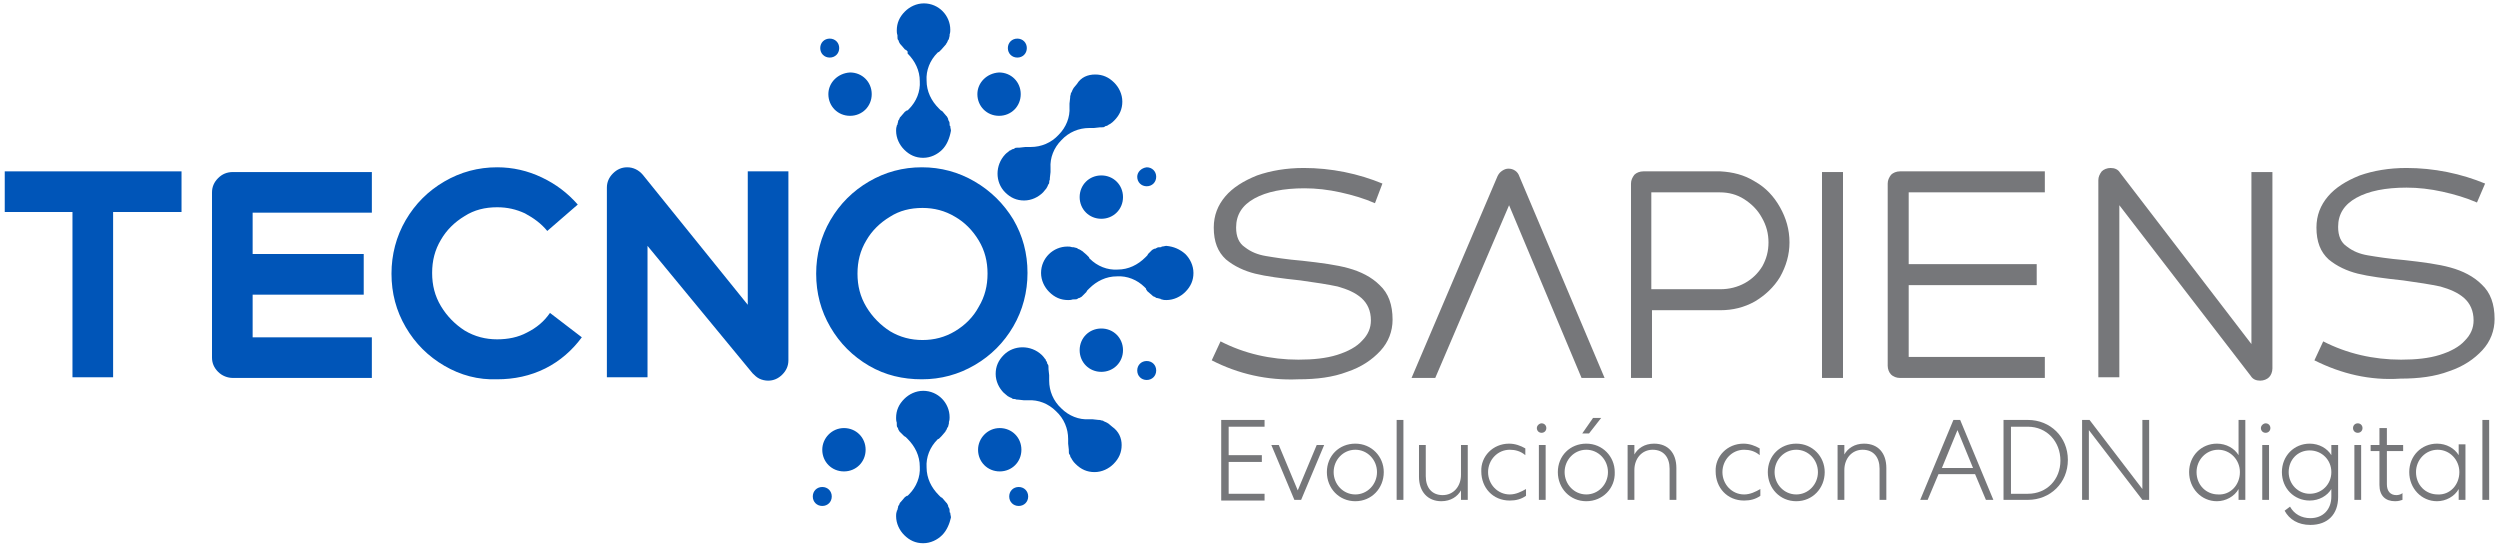 <?xml version="1.0" encoding="utf-8"?>
<!-- Generator: Adobe Illustrator 24.2.1, SVG Export Plug-In . SVG Version: 6.00 Build 0)  -->
<svg version="1.1" id="Layer_1" xmlns="http://www.w3.org/2000/svg" xmlns:xlink="http://www.w3.org/1999/xlink" x="0px" y="0px"
	 viewBox="0 0 369.1 81.5" style="enable-background:new 0 0 369.1 81.5;" xml:space="preserve">
<style type="text/css">
	.st0{clip-path:url(#SVGID_2_);fill:url(#SVGID_3_);}
	.st1{clip-path:url(#SVGID_2_);fill:url(#SVGID_4_);}
	.st2{clip-path:url(#SVGID_2_);fill:url(#SVGID_5_);}
	.st3{fill:#F6F6F6;}
	.st4{fill:#76777A;}
	.st5{fill:#0055B8;}
	.st6{fill:#010202;}
	.st7{fill:#404040;}
	.st8{fill:#FFFFFF;}
	.st9{fill:none;stroke:#878787;stroke-width:0.25;stroke-miterlimit:10;}
	.st10{fill:#636569;}
	.st11{fill:#005AA6;}
	.st12{fill:#00A7E1;}
	.st13{fill:#53C2E7;}
	.st14{fill:#C2C2C2;}
	.st15{fill:#0079C1;}
	.st16{fill:#135EAB;}
	.st17{fill:url(#SVGID_6_);}
	.st18{opacity:0.8;}
	.st19{fill:url(#SVGID_7_);}
	.st20{fill:url(#SVGID_8_);}
	.st21{fill:url(#SVGID_9_);}
	.st22{fill:url(#SVGID_10_);}
	.st23{fill:url(#SVGID_11_);}
	.st24{fill:url(#SVGID_12_);}
	.st25{fill:url(#SVGID_13_);}
	.st26{fill:url(#SVGID_14_);}
	.st27{fill:url(#SVGID_15_);}
	.st28{fill:url(#SVGID_16_);}
	.st29{fill:url(#SVGID_17_);}
	.st30{fill:url(#SVGID_18_);}
	.st31{fill:url(#SVGID_19_);}
	.st32{fill:url(#SVGID_20_);}
	.st33{fill:url(#SVGID_21_);}
	.st34{fill:url(#SVGID_22_);}
	.st35{fill:url(#SVGID_23_);}
	.st36{fill:url(#SVGID_24_);}
	.st37{opacity:0.9;}
</style>
<g>
	<g>
		<path class="st4" d="M178.9,53.2l1.3-2.8c3.5,1.8,7.4,2.7,11.5,2.7c2.2,0,4.1-0.2,5.7-0.7c1.6-0.5,2.9-1.2,3.7-2.1
			c0.9-0.9,1.3-1.9,1.3-3c0-1.4-0.5-2.5-1.4-3.3c-0.9-0.8-2.1-1.3-3.5-1.7c-1.4-0.3-3.3-0.6-5.5-0.9c-2.8-0.3-5.1-0.6-6.7-1
			c-1.6-0.4-3.1-1.1-4.3-2.1c-1.2-1.1-1.8-2.6-1.8-4.7c0-1.8,0.6-3.3,1.7-4.6c1.1-1.3,2.7-2.3,4.7-3.1c2-0.7,4.3-1.1,6.9-1.1
			c2,0,4,0.2,6,0.6c2,0.4,3.9,1,5.6,1.7L203,30c-1.6-0.7-3.3-1.2-5.1-1.6c-1.8-0.4-3.6-0.6-5.3-0.6c-3.1,0-5.6,0.5-7.4,1.5
			c-1.8,1-2.7,2.4-2.7,4.3c0,1.3,0.4,2.3,1.3,2.9c0.9,0.7,1.9,1.1,3.1,1.3c1.2,0.2,3,0.5,5.4,0.7c2.7,0.3,5,0.6,6.8,1.1
			c1.8,0.5,3.4,1.3,4.6,2.5c1.3,1.2,1.9,2.9,1.9,5.1c0,1.7-0.6,3.3-1.8,4.6c-1.2,1.3-2.8,2.4-4.9,3.1c-2.1,0.8-4.5,1.1-7.2,1.1
			C187.1,56.2,182.8,55.2,178.9,53.2z"/>
		<path class="st4" d="M233.5,55.8l-10.7-25.5l-10.9,25.5h-3.5l12.7-29.8c0.2-0.4,0.4-0.6,0.7-0.8c0.3-0.2,0.6-0.3,0.9-0.3
			c0.4,0,0.7,0.1,1,0.3c0.3,0.2,0.5,0.5,0.6,0.8l12.6,29.8H233.5z"/>
		<path class="st4" d="M259.1,26.8c1.6,0.9,2.8,2.2,3.7,3.8c0.9,1.6,1.4,3.3,1.4,5.2c0,1.8-0.5,3.5-1.4,5.1
			c-0.9,1.5-2.2,2.7-3.7,3.6c-1.6,0.9-3.3,1.3-5.1,1.3h-10.1v10h-3.1V27.1c0-0.5,0.2-0.9,0.5-1.3c0.3-0.3,0.8-0.5,1.3-0.5H254
			C255.8,25.4,257.5,25.8,259.1,26.8z M257.6,41.8c1.1-0.6,2-1.5,2.6-2.5c0.6-1.1,0.9-2.2,0.9-3.5c0-1.3-0.3-2.5-1-3.7
			c-0.6-1.1-1.5-2-2.6-2.7c-1.1-0.7-2.3-1-3.6-1h-10.1v14.3H254C255.3,42.7,256.5,42.4,257.6,41.8z"/>
		<path class="st4" d="M269,55.8V25.4h3.1v30.4H269z"/>
		<path class="st4" d="M281.8,28.5V39h18.9v3.1h-18.9v10.6h20.1v3.1h-21.4c-0.5,0-1-0.2-1.3-0.5c-0.3-0.3-0.5-0.8-0.5-1.3V27.1
			c0-0.5,0.2-0.9,0.5-1.3c0.3-0.3,0.8-0.5,1.3-0.5h21.4v3.1H281.8z"/>
		<path class="st4" d="M335.5,25.4v29c0,0.5-0.2,1-0.5,1.3c-0.3,0.3-0.8,0.5-1.3,0.5c-0.6,0-1.1-0.2-1.4-0.7l-19.4-25.2v25.4h-3.1
			V26.6c0-0.5,0.2-0.9,0.5-1.3c0.3-0.3,0.8-0.5,1.3-0.5c0.6,0,1.1,0.2,1.4,0.7l19.4,25.3V25.4H335.5z"/>
		<path class="st4" d="M341.7,53.2l1.3-2.8c3.5,1.8,7.4,2.7,11.5,2.7c2.2,0,4.1-0.2,5.7-0.7c1.6-0.5,2.9-1.2,3.7-2.1
			c0.9-0.9,1.3-1.9,1.3-3c0-1.4-0.5-2.5-1.4-3.3c-0.9-0.8-2.1-1.3-3.5-1.7c-1.4-0.3-3.3-0.6-5.5-0.9c-2.8-0.3-5.1-0.6-6.7-1
			c-1.6-0.4-3.1-1.1-4.3-2.1c-1.2-1.1-1.8-2.6-1.8-4.7c0-1.8,0.6-3.3,1.7-4.6c1.1-1.3,2.7-2.3,4.7-3.1c2-0.7,4.3-1.1,6.9-1.1
			c2,0,4,0.2,6,0.6c2,0.4,3.9,1,5.6,1.7l-1.2,2.8c-1.6-0.7-3.3-1.2-5.1-1.6c-1.8-0.4-3.6-0.6-5.3-0.6c-3.1,0-5.6,0.5-7.4,1.5
			c-1.8,1-2.7,2.4-2.7,4.3c0,1.3,0.4,2.3,1.3,2.9c0.9,0.7,1.9,1.1,3.1,1.3c1.2,0.2,3,0.5,5.4,0.7c2.7,0.3,5,0.6,6.8,1.1
			c1.8,0.5,3.4,1.3,4.6,2.5c1.3,1.2,1.9,2.9,1.9,5.1c0,1.7-0.6,3.3-1.8,4.6c-1.2,1.3-2.8,2.4-4.9,3.1c-2.1,0.8-4.5,1.1-7.2,1.1
			C349.9,56.2,345.7,55.2,341.7,53.2z"/>
	</g>
	<g>
		<path class="st5" d="M26.8,31.3H16.7v24.4h-6V31.3H0.7v-6h26.1V31.3z"/>
		<path class="st5" d="M37.3,31.3v6.2h16.4v6H37.3v6.3h17.6v6H34.4c-0.8,0-1.6-0.3-2.2-0.9c-0.6-0.6-0.9-1.3-0.9-2.1V28.4
			c0-0.8,0.3-1.5,0.9-2.1c0.6-0.6,1.3-0.9,2.2-0.9h20.5v6H37.3z"/>
		<path class="st5" d="M65.6,54c-2.4-1.4-4.3-3.3-5.7-5.7c-1.4-2.4-2.1-5-2.1-7.9c0-2.8,0.7-5.5,2.1-7.9c1.4-2.4,3.3-4.3,5.7-5.7
			c2.4-1.4,5-2.1,7.8-2.1c2.3,0,4.5,0.5,6.6,1.5c2.1,1,3.8,2.3,5.3,4l-4.5,3.9c-0.9-1.1-2-1.9-3.3-2.6c-1.3-0.6-2.6-0.9-4.1-0.9
			c-1.8,0-3.4,0.4-4.8,1.3c-1.5,0.9-2.7,2.1-3.5,3.5c-0.9,1.5-1.3,3.1-1.3,4.9c0,1.8,0.4,3.4,1.3,4.9s2.1,2.7,3.5,3.6
			c1.5,0.9,3.1,1.3,4.8,1.3c1.6,0,3.1-0.3,4.4-1c1.4-0.7,2.5-1.6,3.4-2.9l4.7,3.6c-1.4,1.9-3.2,3.5-5.4,4.6
			c-2.2,1.1-4.6,1.6-7.1,1.6C70.6,56.1,68,55.4,65.6,54z"/>
		<path class="st5" d="M116.4,25.3v27.9c0,0.8-0.3,1.5-0.9,2.1c-0.6,0.6-1.3,0.9-2.1,0.9c-0.4,0-0.9-0.1-1.3-0.3
			c-0.4-0.2-0.7-0.5-1-0.8L95.6,36.3v19.4h-6v-28c0-0.8,0.3-1.5,0.9-2.1c0.6-0.6,1.3-0.9,2.1-0.9c0.9,0,1.7,0.4,2.3,1.1L110.4,45
			V25.3H116.4z"/>
		<path class="st5" d="M128.3,54c-2.4-1.4-4.3-3.3-5.7-5.7c-1.4-2.4-2.1-5-2.1-7.9c0-2.8,0.7-5.5,2.1-7.9c1.4-2.4,3.3-4.3,5.7-5.7
			c2.4-1.4,5-2.1,7.8-2.1c2.8,0,5.4,0.7,7.8,2.1c2.4,1.4,4.3,3.3,5.7,5.6c1.4,2.4,2.1,5,2.1,7.9c0,2.8-0.7,5.5-2.1,7.9
			c-1.4,2.4-3.3,4.3-5.7,5.7c-2.4,1.4-5,2.1-7.8,2.1S130.7,55.4,128.3,54z M141,48.9c1.5-0.9,2.7-2.1,3.5-3.6
			c0.9-1.5,1.3-3.1,1.3-4.9c0-1.8-0.4-3.4-1.3-4.9c-0.9-1.5-2.1-2.7-3.5-3.5c-1.5-0.9-3.1-1.3-4.8-1.3c-1.8,0-3.4,0.4-4.8,1.3
			c-1.5,0.9-2.7,2.1-3.5,3.5c-0.9,1.5-1.3,3.1-1.3,4.9c0,1.8,0.4,3.4,1.3,4.9c0.9,1.5,2.1,2.7,3.5,3.6c1.5,0.9,3.1,1.3,4.8,1.3
			C137.9,50.2,139.5,49.8,141,48.9z"/>
	</g>
	<g>
		<path class="st4" d="M180.4,62h6.3v1h-5.3v4.2h4.9v1h-4.9v4.7h5.3v1h-6.4V62z"/>
		<path class="st4" d="M191.1,73.8l-3.4-8.1h1.1l2.8,6.7l2.8-6.7h1.1l-3.4,8.1H191.1z"/>
		<path class="st4" d="M200.1,74c-2.4,0-4.2-1.9-4.2-4.3c0-2.4,1.8-4.2,4.2-4.2c2.4,0,4.2,1.9,4.2,4.2C204.3,72.1,202.5,74,200.1,74
			z M200.1,66.4c-1.8,0-3.2,1.5-3.2,3.3c0,1.8,1.4,3.3,3.2,3.3c1.8,0,3.2-1.5,3.2-3.3C203.3,67.9,201.9,66.4,200.1,66.4z"/>
		<path class="st4" d="M207.2,62v11.8h-1V62H207.2z"/>
		<path class="st4" d="M216.7,73.8h-1v-1.4c-0.5,0.9-1.5,1.6-2.9,1.6c-2,0-3.3-1.4-3.3-3.6v-4.7h1v4.6c0,1.7,0.9,2.8,2.5,2.8
			c1.6,0,2.7-1.3,2.7-3v-4.4h1V73.8z"/>
		<path class="st4" d="M222.8,65.5c0.9,0,1.7,0.3,2.4,0.7v1c-0.7-0.6-1.5-0.8-2.3-0.8c-1.8,0-3.2,1.5-3.2,3.3c0,1.8,1.4,3.3,3.2,3.3
			c0.9,0,1.7-0.4,2.4-0.8v1c-0.7,0.5-1.5,0.7-2.4,0.7c-2.5,0-4.2-1.9-4.2-4.3C218.6,67.4,220.4,65.5,222.8,65.5z"/>
		<path class="st4" d="M227.6,62.5c0.4,0,0.7,0.3,0.7,0.7c0,0.4-0.3,0.7-0.7,0.7c-0.4,0-0.7-0.3-0.7-0.7
			C226.9,62.8,227.3,62.5,227.6,62.5z M228.2,65.7v8.1h-1v-8.1H228.2z"/>
		<path class="st4" d="M234.2,74c-2.4,0-4.2-1.9-4.2-4.3c0-2.4,1.8-4.2,4.2-4.2c2.4,0,4.2,1.9,4.2,4.2C238.5,72.1,236.6,74,234.2,74
			z M234.2,66.4c-1.8,0-3.2,1.5-3.2,3.3c0,1.8,1.4,3.3,3.2,3.3c1.8,0,3.2-1.5,3.2-3.3C237.4,67.9,236,66.4,234.2,66.4z M233.6,64
			l1.6-2.3h1.2l-1.8,2.3H233.6z"/>
		<path class="st4" d="M240.3,65.7h1v1.4c0.5-0.9,1.5-1.6,2.9-1.6c2.1,0,3.3,1.4,3.3,3.6v4.7h-1v-4.6c0-1.7-0.9-2.8-2.5-2.8
			c-1.6,0-2.7,1.3-2.7,3v4.4h-1V65.7z"/>
		<path class="st4" d="M257.4,65.5c0.9,0,1.7,0.3,2.4,0.7v1c-0.7-0.6-1.5-0.8-2.3-0.8c-1.8,0-3.2,1.5-3.2,3.3c0,1.8,1.4,3.3,3.2,3.3
			c0.9,0,1.7-0.4,2.4-0.8v1c-0.7,0.5-1.5,0.7-2.4,0.7c-2.5,0-4.2-1.9-4.2-4.3C253.2,67.4,255,65.5,257.4,65.5z"/>
		<path class="st4" d="M265.2,74c-2.4,0-4.2-1.9-4.2-4.3c0-2.4,1.8-4.2,4.2-4.2c2.4,0,4.2,1.9,4.2,4.2C269.4,72.1,267.6,74,265.2,74
			z M265.2,66.4c-1.8,0-3.2,1.5-3.2,3.3c0,1.8,1.4,3.3,3.2,3.3c1.8,0,3.2-1.5,3.2-3.3C268.4,67.9,267,66.4,265.2,66.4z"/>
		<path class="st4" d="M271.3,65.7h1v1.4c0.5-0.9,1.5-1.6,2.9-1.6c2.1,0,3.3,1.4,3.3,3.6v4.7h-1v-4.6c0-1.7-0.9-2.8-2.5-2.8
			c-1.6,0-2.7,1.3-2.7,3v4.4h-1V65.7z"/>
		<path class="st4" d="M289.4,62l4.9,11.8h-1.1l-1.6-3.8h-5.4l-1.6,3.8h-1.1l4.9-11.8H289.4z M286.7,69.1h4.6l-2.3-5.6L286.7,69.1z"
			/>
		<path class="st4" d="M299.4,73.8h-3.6V62h3.6c3.3,0,5.9,2.5,5.9,5.9C305.3,71.3,302.7,73.8,299.4,73.8z M299.4,63h-2.5v9.9h2.5
			c2.8,0,4.8-2.1,4.8-4.9S302.2,63,299.4,63z"/>
		<path class="st4" d="M317.3,62v11.8h-1l-7.9-10.3v10.3h-1V62h1.1l7.8,10.2V62H317.3z"/>
		<path class="st4" d="M323.2,69.7c0-2.4,1.8-4.2,4.1-4.2c1.4,0,2.6,0.7,3.2,1.7V62h1v11.8h-1v-1.6c-0.6,1.1-1.9,1.8-3.2,1.8
			C325,74,323.2,72.1,323.2,69.7z M330.7,69.7c0-1.8-1.4-3.3-3.2-3.3c-1.8,0-3.2,1.5-3.2,3.3c0,1.9,1.4,3.3,3.2,3.3
			C329.3,73.1,330.7,71.6,330.7,69.7z"/>
		<path class="st4" d="M334.5,62.5c0.4,0,0.7,0.3,0.7,0.7c0,0.4-0.3,0.7-0.7,0.7c-0.4,0-0.7-0.3-0.7-0.7
			C333.8,62.8,334.2,62.5,334.5,62.5z M335,65.7v8.1h-1v-8.1H335z"/>
		<path class="st4" d="M344.2,72.2c-0.6,1-1.8,1.7-3.2,1.7c-2.3,0-4.1-1.8-4.1-4.2c0-2.4,1.8-4.2,4.1-4.2c1.4,0,2.6,0.7,3.2,1.7
			v-1.5h1v7.7c0,2.5-1.5,4.1-4.1,4.1c-1.8,0-3.1-0.8-3.8-2.1l0.8-0.6c0.6,1.1,1.7,1.7,3,1.7c1.9,0,3.1-1.3,3.1-3.2V72.2z
			 M344.2,69.7c0-1.8-1.4-3.2-3.2-3.2c-1.8,0-3.1,1.4-3.1,3.2c0,1.8,1.4,3.2,3.1,3.2C342.8,72.9,344.2,71.5,344.2,69.7z"/>
		<path class="st4" d="M348.1,62.5c0.4,0,0.7,0.3,0.7,0.7c0,0.4-0.3,0.7-0.7,0.7c-0.4,0-0.7-0.3-0.7-0.7
			C347.4,62.8,347.7,62.5,348.1,62.5z M348.6,65.7v8.1h-1v-8.1H348.6z"/>
		<path class="st4" d="M352.4,63.2v2.5h2.4v0.9h-2.4v4.9c0,1,0.5,1.6,1.4,1.6c0.3,0,0.7-0.1,0.9-0.3v1c-0.3,0.1-0.6,0.2-1.1,0.2
			c-1.4,0-2.3-0.8-2.3-2.4v-5h-1.3v-0.9h1.3v-2.5H352.4z"/>
		<path class="st4" d="M364,65.7v8.1h-1v-1.6c-0.6,1.1-1.9,1.8-3.2,1.8c-2.3,0-4.1-1.9-4.1-4.3c0-2.4,1.8-4.2,4.1-4.2
			c1.4,0,2.6,0.7,3.2,1.7v-1.6H364z M363.1,69.7c0-1.8-1.4-3.3-3.2-3.3c-1.8,0-3.2,1.5-3.2,3.3c0,1.9,1.4,3.3,3.2,3.3
			C361.7,73.1,363.1,71.6,363.1,69.7z"/>
		<path class="st4" d="M367.5,62v11.8h-1V62H367.5z"/>
	</g>
	<g>
		<g>
			<g>
				<g>
					<g>
						<path class="st5" d="M139.1,79c-0.7,0.7-1.7,1.2-2.8,1.2c-1.1,0-2-0.4-2.8-1.2c-0.7-0.7-1.2-1.7-1.2-2.8c0-0.2,0-0.4,0.1-0.7
							c0-0.1,0-0.1,0.1-0.2c0-0.2,0.1-0.3,0.1-0.5c0-0.1,0.1-0.2,0.1-0.2c0.1-0.1,0.1-0.3,0.2-0.4c0,0,0.1-0.1,0.1-0.1l0.6-0.7
							c0.1-0.1,0.2-0.1,0.3-0.2l0.1,0c0,0,0.1-0.1,0.1-0.1c0,0,0,0,0,0l0,0l0,0c0,0,0.1-0.1,0.1-0.1c1.1-1.1,1.7-2.6,1.6-4.1
							c0-1.6-0.7-3-1.8-4.1l-0.1-0.1l0,0c0,0,0,0,0,0c0,0-0.1-0.1-0.1-0.1l-0.1-0.1c-0.1,0-0.1-0.1-0.2-0.1l-0.6-0.6
							c0,0-0.1-0.1-0.1-0.1c-0.1-0.2-0.2-0.3-0.2-0.4c0-0.1-0.1-0.2-0.1-0.2c-0.1-0.1-0.1-0.3-0.1-0.5l0,0c0-0.1,0-0.1,0-0.2
							c-0.1-0.3-0.1-0.5-0.1-0.7c0-1.1,0.4-2,1.2-2.8c0.7-0.7,1.7-1.2,2.8-1.2c2.2,0,3.9,1.8,3.9,3.9c0,0.2,0,0.4-0.1,0.7
							c0,0.1,0,0.1,0,0.1l0,0.1c0,0.1-0.1,0.3-0.1,0.4c0,0.1-0.1,0.2-0.1,0.2c-0.1,0.1-0.1,0.3-0.2,0.4c0,0,0,0.1-0.1,0.1
							c0,0,0,0,0,0.1l-0.6,0.7c-0.1,0.1-0.2,0.2-0.3,0.3c0,0-0.1,0.1-0.1,0.1c0,0,0,0,0,0l-0.1,0c0,0-0.1,0.1-0.1,0.1
							c-1.1,1.1-1.7,2.6-1.6,4.1c0,1.6,0.7,3,1.8,4.1l0,0l0,0c0,0,0.1,0.1,0.1,0.1c0,0,0.1,0.1,0.1,0.1c0,0,0.1,0.1,0.1,0.1
							c0.1,0,0.1,0.1,0.2,0.1l0.6,0.7c0,0,0.1,0.1,0.1,0.1c0.1,0.2,0.2,0.3,0.2,0.5c0,0.1,0.1,0.1,0.1,0.2l0,0
							c0.1,0.1,0.1,0.3,0.1,0.5c0,0.1,0,0.2,0.1,0.2c0,0.3,0.1,0.5,0.1,0.7C140.2,77.3,139.8,78.3,139.1,79L139.1,79z"/>
					</g>
				</g>
			</g>
			<g>
				<g>
					<g>
						<path class="st5" d="M139.1,22.1c-0.7,0.7-1.7,1.2-2.8,1.2c-1.1,0-2-0.4-2.8-1.2c-0.7-0.7-1.2-1.7-1.2-2.8
							c0-0.2,0-0.4,0.1-0.7c0-0.1,0-0.1,0.1-0.2c0-0.2,0.1-0.3,0.1-0.5c0-0.1,0.1-0.2,0.1-0.2c0.1-0.1,0.1-0.3,0.2-0.4
							c0,0,0.1-0.1,0.1-0.1l0.6-0.7c0.1-0.1,0.2-0.1,0.3-0.2l0.1,0c0,0,0.1-0.1,0.1-0.1c0,0,0,0,0,0l0,0l0,0c0,0,0.1-0.1,0.1-0.1
							c1.1-1.1,1.7-2.6,1.6-4.1c0-1.6-0.7-3-1.8-4.1L134,7.6l0,0c0,0,0,0,0,0c0,0-0.1-0.1-0.1-0.1l-0.1-0.1c-0.1,0-0.1-0.1-0.2-0.1
							L133,6.6c0,0-0.1-0.1-0.1-0.1c-0.1-0.2-0.2-0.3-0.2-0.4c0-0.1-0.1-0.2-0.1-0.2c-0.1-0.1-0.1-0.3-0.1-0.5l0,0
							c0-0.1,0-0.1,0-0.2c-0.1-0.3-0.1-0.5-0.1-0.7c0-1.1,0.4-2,1.2-2.8c0.7-0.7,1.7-1.2,2.8-1.2c2.2,0,3.9,1.8,3.9,3.9
							c0,0.2,0,0.4-0.1,0.7c0,0.1,0,0.1,0,0.1l0,0.1c0,0.1-0.1,0.3-0.1,0.4c0,0.1-0.1,0.2-0.1,0.2c-0.1,0.1-0.1,0.3-0.2,0.4
							c0,0,0,0.1-0.1,0.1c0,0,0,0,0,0.1L139,7.3c-0.1,0.1-0.2,0.2-0.3,0.3c0,0-0.1,0.1-0.1,0.1c0,0,0,0,0,0l-0.1,0
							c0,0-0.1,0.1-0.1,0.1c-1.1,1.1-1.7,2.6-1.6,4.1c0,1.6,0.7,3,1.8,4.1l0,0l0,0c0,0,0.1,0.1,0.1,0.1c0,0,0.1,0.1,0.1,0.1
							c0,0,0.1,0.1,0.1,0.1c0.1,0,0.1,0.1,0.2,0.1l0.6,0.7c0,0,0.1,0.1,0.1,0.1c0.1,0.2,0.2,0.3,0.2,0.5c0,0.1,0.1,0.1,0.1,0.2l0,0
							c0.1,0.1,0.1,0.3,0.1,0.5c0,0.1,0,0.2,0.1,0.2c0,0.3,0.1,0.5,0.1,0.7C140.2,20.4,139.8,21.4,139.1,22.1L139.1,22.1z"/>
					</g>
				</g>
			</g>
		</g>
		<g>
			<g>
				<g>
					<g>
						<path class="st5" d="M165.6,65.7c0,1.1-0.4,2-1.2,2.8c-0.7,0.7-1.7,1.2-2.8,1.2c-1.1,0-2-0.4-2.8-1.2
							c-0.2-0.2-0.3-0.3-0.5-0.6c0-0.1-0.1-0.1-0.1-0.2c-0.1-0.1-0.2-0.3-0.2-0.4c0-0.1-0.1-0.2-0.1-0.2c-0.1-0.1-0.1-0.3-0.1-0.5
							c0,0,0-0.1,0-0.2l-0.1-0.9c0-0.1,0-0.2,0-0.3l0-0.1c0,0,0-0.1,0-0.1c0,0,0,0,0,0l0,0l0,0c0-0.1,0-0.1,0-0.2
							c0-1.5-0.6-3-1.8-4.1c-1.1-1.1-2.6-1.7-4.1-1.6l-0.2,0l0,0c0,0,0,0,0,0c0,0-0.1,0-0.1,0l-0.1,0c-0.1,0-0.1,0-0.2,0l-0.9-0.1
							c0,0-0.1,0-0.2,0c-0.2-0.1-0.4-0.1-0.5-0.1c-0.1,0-0.2-0.1-0.2-0.1c-0.1-0.1-0.3-0.1-0.4-0.2l0,0c-0.1,0-0.1-0.1-0.2-0.1
							c-0.2-0.2-0.4-0.3-0.6-0.5c-0.7-0.7-1.2-1.7-1.2-2.8c0-1.1,0.4-2,1.2-2.8c1.5-1.5,4-1.5,5.6,0c0.1,0.1,0.3,0.3,0.5,0.6
							c0,0,0.1,0.1,0.1,0.1l0,0.1c0.1,0.1,0.2,0.3,0.2,0.4c0,0.1,0.1,0.2,0.1,0.2c0.1,0.1,0.1,0.3,0.1,0.5c0,0,0,0.1,0,0.1
							c0,0,0,0,0,0.1l0.1,0.9c0,0.1,0,0.3,0,0.4c0,0,0,0.1,0,0.1c0,0,0,0,0,0l0,0.1c0,0.1,0,0.1,0,0.2c0,1.5,0.6,3,1.8,4.1
							c1.1,1.1,2.6,1.7,4.1,1.6l0,0l0,0c0,0,0.1,0,0.1,0c0,0,0.1,0,0.1,0c0,0,0.1,0,0.1,0c0.1,0,0.1,0,0.2,0l0.9,0.1
							c0,0,0.1,0,0.1,0c0.2,0,0.3,0.1,0.5,0.1c0.1,0,0.1,0.1,0.2,0.1l0,0c0.1,0.1,0.3,0.1,0.4,0.2c0.1,0,0.1,0.1,0.2,0.1
							c0.2,0.2,0.4,0.3,0.6,0.5C165.2,63.7,165.6,64.7,165.6,65.7L165.6,65.7z"/>
					</g>
				</g>
			</g>
		</g>
		<g>
			<g>
				<g>
					<g>
						<g>
							<path class="st5" d="M175,37.5c0.7,0.7,1.2,1.7,1.2,2.8c0,1.1-0.4,2-1.2,2.8c-0.7,0.7-1.7,1.2-2.8,1.2c-0.2,0-0.4,0-0.7-0.1
								c-0.1,0-0.1,0-0.2-0.1c-0.2,0-0.3-0.1-0.5-0.1c-0.1,0-0.2-0.1-0.2-0.1c-0.1-0.1-0.3-0.1-0.4-0.2c0,0-0.1-0.1-0.1-0.1
								l-0.7-0.6c-0.1-0.1-0.1-0.2-0.2-0.3l0-0.1c0,0-0.1-0.1-0.1-0.1c0,0,0,0,0,0l0,0l0,0c0,0-0.1-0.1-0.1-0.1
								c-1.1-1.1-2.6-1.7-4.1-1.6c-1.6,0-3,0.7-4.1,1.8l-0.1,0.1l0,0c0,0,0,0,0,0c0,0-0.1,0.1-0.1,0.1l-0.1,0.1
								c0,0.1-0.1,0.1-0.1,0.2l-0.6,0.6c0,0-0.1,0.1-0.1,0.1c-0.2,0.1-0.3,0.2-0.4,0.2c-0.1,0-0.2,0.1-0.2,0.1
								c-0.1,0.1-0.3,0.1-0.5,0.1l0,0c-0.1,0-0.1,0-0.2,0c-0.3,0.1-0.5,0.1-0.7,0.1c-1.1,0-2-0.4-2.8-1.2c-0.7-0.7-1.2-1.7-1.2-2.8
								c0-2.2,1.8-3.9,3.9-3.9c0.2,0,0.4,0,0.7,0.1c0.1,0,0.1,0,0.1,0l0.1,0c0.1,0,0.3,0.1,0.4,0.1c0.1,0,0.2,0.1,0.2,0.1
								c0.1,0.1,0.3,0.1,0.4,0.2c0,0,0.1,0,0.1,0.1c0,0,0,0,0.1,0l0.7,0.6c0.1,0.1,0.2,0.2,0.3,0.3c0,0,0.1,0.1,0.1,0.1c0,0,0,0,0,0
								l0,0.1c0,0,0.1,0.1,0.1,0.1c1.1,1.1,2.6,1.7,4.1,1.6c1.6,0,3-0.7,4.1-1.8l0,0l0,0c0,0,0.1-0.1,0.1-0.1c0,0,0.1-0.1,0.1-0.1
								c0,0,0.1-0.1,0.1-0.1c0-0.1,0.1-0.1,0.1-0.2L170,37c0,0,0.1-0.1,0.1-0.1c0.2-0.1,0.3-0.2,0.5-0.2c0.1,0,0.1-0.1,0.2-0.1l0,0
								c0.1-0.1,0.3-0.1,0.5-0.1c0.1,0,0.2,0,0.2-0.1c0.3,0,0.5-0.1,0.7-0.1C173.3,36.4,174.2,36.8,175,37.5L175,37.5z"/>
						</g>
					</g>
				</g>
			</g>
		</g>
		<g>
			<g>
				<g>
					<g>
						<path class="st5" d="M161.7,11c1.1,0,2,0.4,2.8,1.2c0.7,0.7,1.2,1.7,1.2,2.8c0,1.1-0.4,2-1.2,2.8c-0.2,0.2-0.3,0.3-0.6,0.5
							c-0.1,0-0.1,0.1-0.2,0.1c-0.1,0.1-0.3,0.2-0.4,0.2c-0.1,0-0.2,0.1-0.2,0.1c-0.1,0.1-0.3,0.1-0.5,0.1c0,0-0.1,0-0.2,0l-0.9,0.1
							c-0.1,0-0.2,0-0.3,0l-0.1,0c0,0-0.1,0-0.1,0c0,0,0,0,0,0l0,0l0,0c-0.1,0-0.1,0-0.2,0c-1.5,0-3,0.6-4.1,1.8
							c-1.1,1.1-1.7,2.6-1.6,4.1l0,0.2l0,0c0,0,0,0,0,0c0,0,0,0.1,0,0.1l0,0.1c0,0.1,0,0.1,0,0.2l-0.1,0.9c0,0,0,0.1,0,0.2
							c-0.1,0.2-0.1,0.4-0.1,0.5c0,0.1-0.1,0.2-0.1,0.2c-0.1,0.1-0.1,0.3-0.2,0.4l0,0c0,0.1-0.1,0.1-0.1,0.2
							c-0.2,0.2-0.3,0.4-0.5,0.6c-0.7,0.7-1.7,1.2-2.8,1.2c-1.1,0-2-0.4-2.8-1.2c-1.5-1.5-1.5-4,0-5.6c0.1-0.1,0.3-0.3,0.6-0.5
							c0,0,0.1-0.1,0.1-0.1l0.1,0c0.1-0.1,0.3-0.2,0.4-0.2c0.1,0,0.2-0.1,0.2-0.1c0.1-0.1,0.3-0.1,0.5-0.1c0,0,0.1,0,0.1,0
							c0,0,0,0,0.1,0l0.9-0.1c0.1,0,0.3,0,0.4,0c0,0,0.1,0,0.1,0c0,0,0,0,0,0l0.1,0c0.1,0,0.1,0,0.2,0c1.5,0,3-0.6,4.1-1.8
							c1.1-1.1,1.7-2.6,1.6-4.1l0,0l0,0c0,0,0-0.1,0-0.1c0,0,0-0.1,0-0.1c0,0,0-0.1,0-0.1c0-0.1,0-0.1,0-0.2l0.1-0.9
							c0,0,0-0.1,0-0.1c0-0.2,0.1-0.3,0.1-0.5c0-0.1,0.1-0.1,0.1-0.2l0,0c0.1-0.1,0.1-0.3,0.2-0.4c0-0.1,0.1-0.1,0.1-0.2
							c0.2-0.2,0.3-0.4,0.5-0.6C159.6,11.4,160.6,11,161.7,11L161.7,11z"/>
					</g>
				</g>
			</g>
		</g>
		<path class="st5" d="M144.3,13.9c0,1.8,1.4,3.2,3.2,3.2c1.8,0,3.2-1.4,3.2-3.2c0-1.8-1.4-3.2-3.2-3.2
			C145.7,10.8,144.3,12.2,144.3,13.9z"/>
		<path class="st5" d="M159.4,29.1c0,1.8,1.4,3.2,3.2,3.2c1.8,0,3.2-1.4,3.2-3.2c0-1.8-1.4-3.2-3.2-3.2
			C160.8,25.9,159.4,27.3,159.4,29.1z"/>
		<path class="st5" d="M159.4,51.7c0,1.8,1.4,3.2,3.2,3.2c1.8,0,3.2-1.4,3.2-3.2c0-1.8-1.4-3.2-3.2-3.2
			C160.8,48.5,159.4,49.9,159.4,51.7z"/>
		<path class="st5" d="M144.4,66.4c0,1.8,1.4,3.2,3.2,3.2c1.8,0,3.2-1.4,3.2-3.2c0-1.8-1.4-3.2-3.2-3.2
			C145.8,63.2,144.4,64.7,144.4,66.4z"/>
		<path class="st5" d="M121.4,66.4c0,1.8,1.4,3.2,3.2,3.2c1.8,0,3.2-1.4,3.2-3.2c0-1.8-1.4-3.2-3.2-3.2
			C122.8,63.2,121.4,64.7,121.4,66.4z"/>
		<path class="st5" d="M122.3,13.9c0,1.8,1.4,3.2,3.2,3.2c1.8,0,3.2-1.4,3.2-3.2c0-1.8-1.4-3.2-3.2-3.2
			C123.7,10.8,122.3,12.2,122.3,13.9z"/>
		<path class="st5" d="M148.8,7.1c0,0.8,0.6,1.4,1.4,1.4c0.8,0,1.4-0.6,1.4-1.4c0-0.8-0.6-1.4-1.4-1.4
			C149.4,5.7,148.8,6.3,148.8,7.1z"/>
		<path class="st5" d="M167.9,26.1c0,0.8,0.6,1.4,1.4,1.4c0.8,0,1.4-0.6,1.4-1.4c0-0.8-0.6-1.4-1.4-1.4
			C168.5,24.8,167.9,25.4,167.9,26.1z"/>
		<path class="st5" d="M167.9,54.7c0,0.8,0.6,1.4,1.4,1.4c0.8,0,1.4-0.6,1.4-1.4c0-0.8-0.6-1.4-1.4-1.4
			C168.5,53.3,167.9,53.9,167.9,54.7z"/>
		<path class="st5" d="M149,73.3c0,0.8,0.6,1.4,1.4,1.4c0.8,0,1.4-0.6,1.4-1.4c0-0.8-0.6-1.4-1.4-1.4C149.6,71.9,149,72.5,149,73.3z
			"/>
		<path class="st5" d="M120,73.3c0,0.8,0.6,1.4,1.4,1.4c0.8,0,1.4-0.6,1.4-1.4c0-0.8-0.6-1.4-1.4-1.4C120.6,71.9,120,72.5,120,73.3z
			"/>
		<path class="st5" d="M121.1,7.1c0,0.8,0.6,1.4,1.4,1.4c0.8,0,1.4-0.6,1.4-1.4c0-0.8-0.6-1.4-1.4-1.4
			C121.7,5.7,121.1,6.3,121.1,7.1z"/>
	</g>
</g>
</svg>
